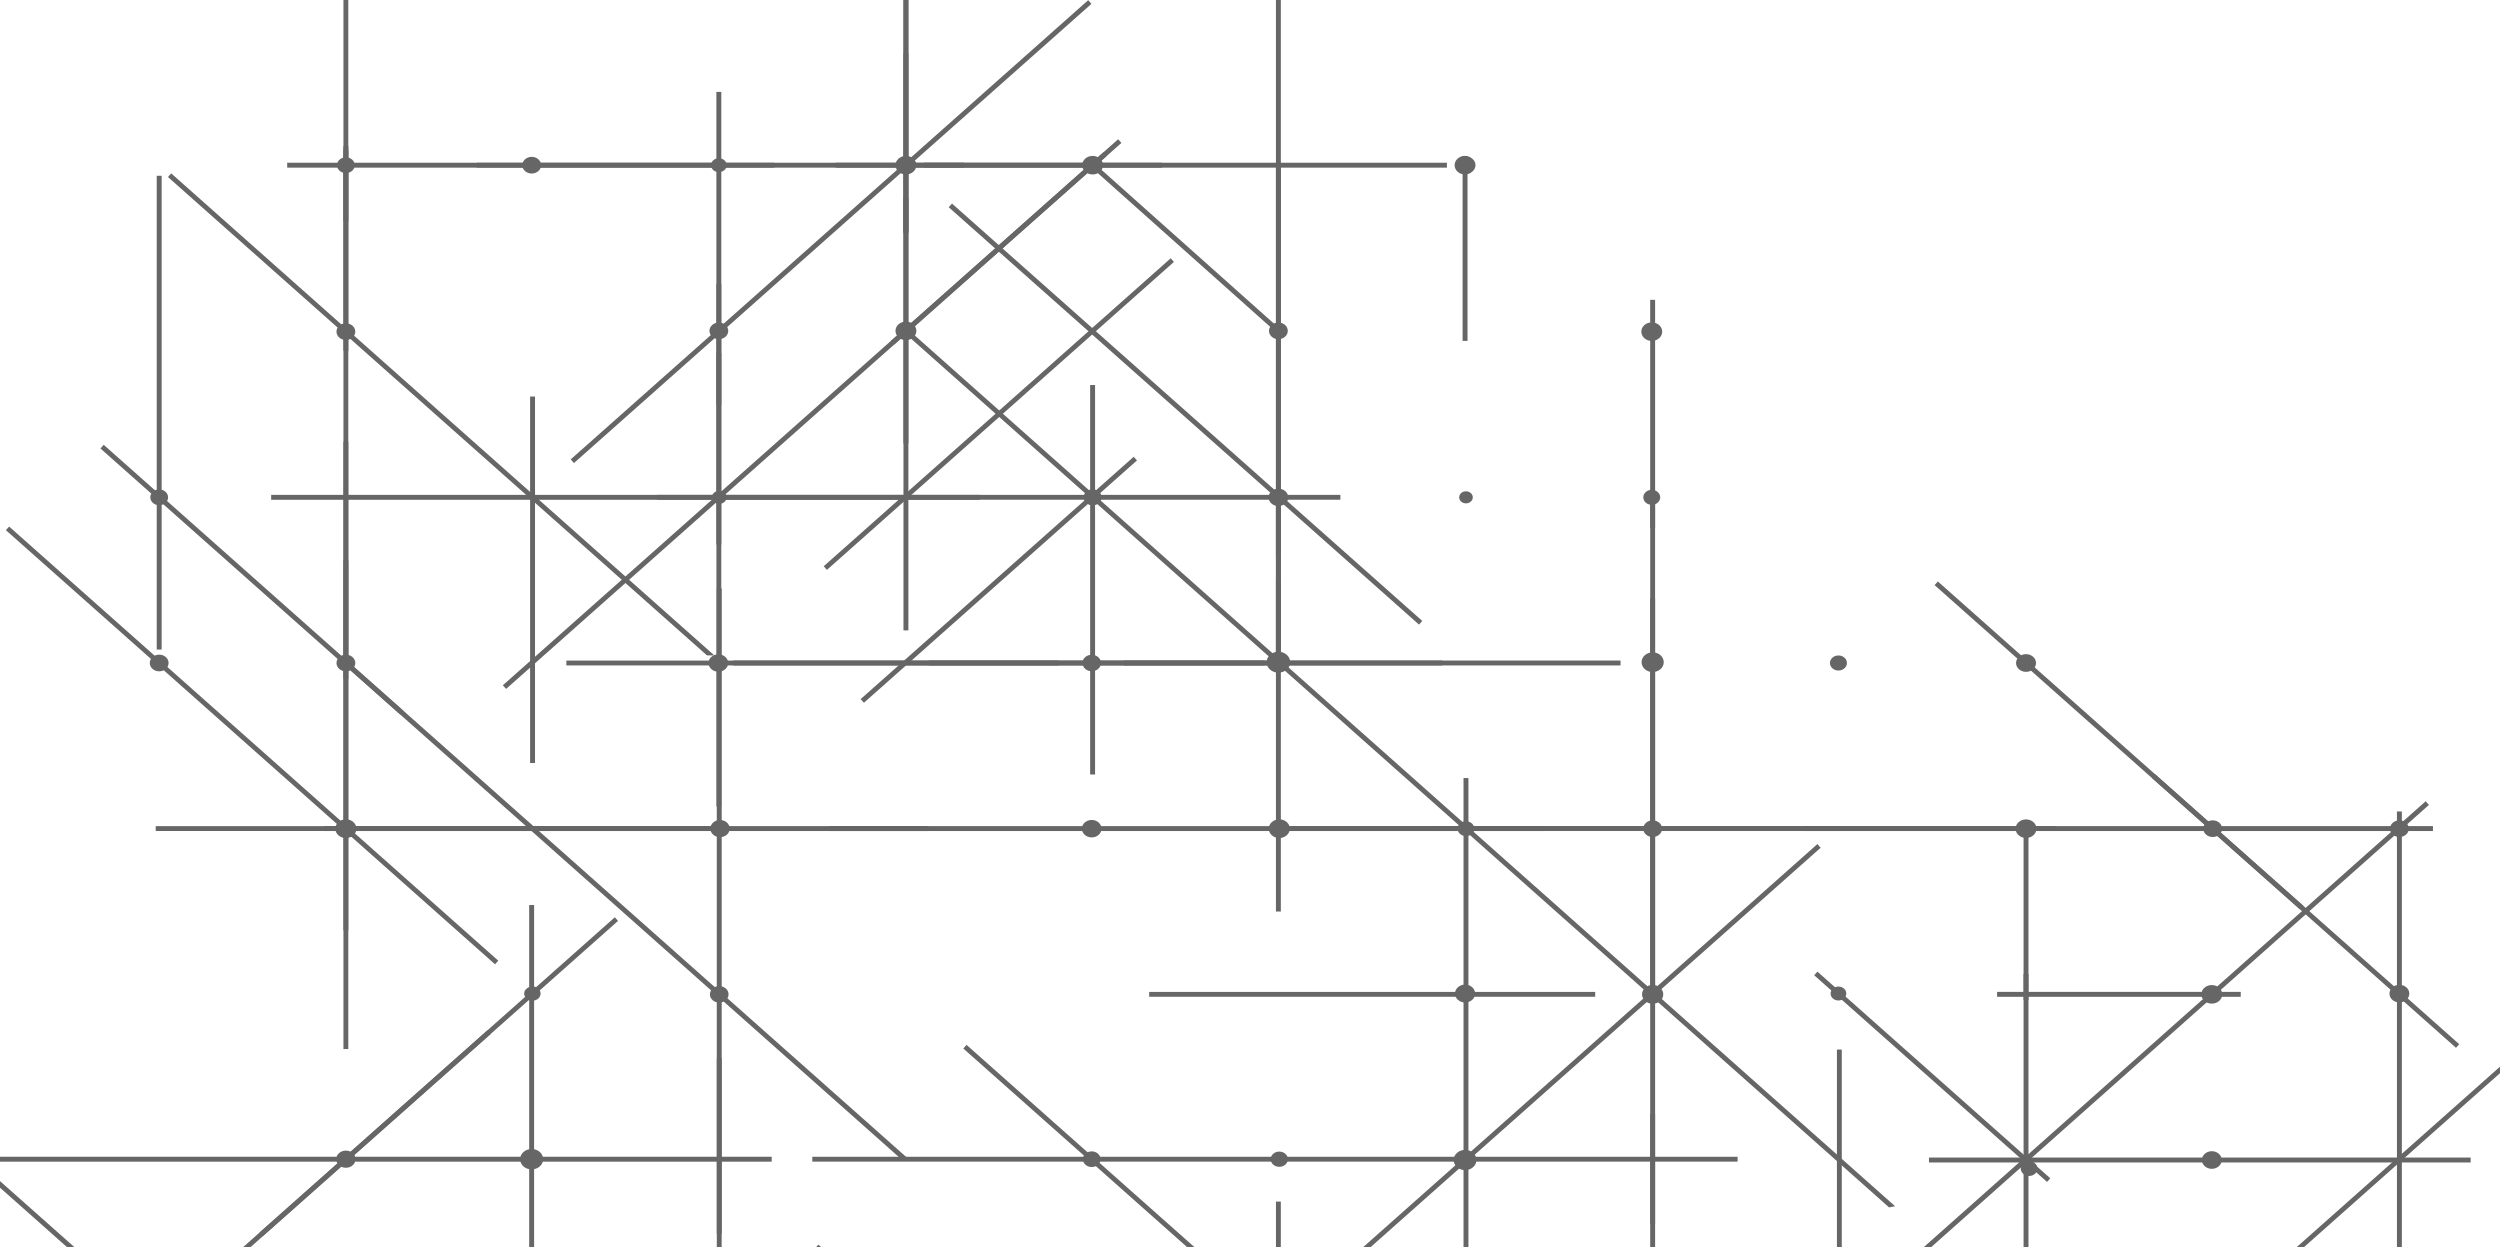 <?xml version="1.0" encoding="UTF-8"?>
<svg id="Layer_2" data-name="Layer 2" xmlns="http://www.w3.org/2000/svg" xmlns:xlink="http://www.w3.org/1999/xlink" viewBox="0 0 1366 681.55">
  <defs>
    <style>
      .cls-1 {
        clip-path: url(#clippath);
      }

      .cls-2, .cls-3, .cls-4 {
        fill: none;
      }

      .cls-2, .cls-5 {
        stroke-width: 0px;
      }

      .cls-3 {
        stroke-width: 2.66px;
      }

      .cls-3, .cls-4 {
        stroke: #666;
        stroke-miterlimit: 10;
      }

      .cls-4 {
        stroke-width: 2.69px;
      }

      .cls-5 {
        fill: #666;
      }
    </style>
    <clipPath id="clippath">
      <rect class="cls-2" width="1366" height="681.55"/>
    </clipPath>
  </defs>
  <g id="Layer_1-2" data-name="Layer 1">
    <g class="cls-1">
      <path class="cls-3" d="M4.1,288.7l267.27,237.2L4.1,288.7Z"/>
      <path class="cls-4" d="M456.65,90.26h178.21-178.21Z"/>
      <path class="cls-4" d="M495-36.35V126.79-36.35Z"/>
      <path class="cls-3" d="M495,127.5V-37.07,127.5Z"/>
      <path class="cls-3" d="M260.42,90.26h162.65-162.65Z"/>
      <path class="cls-3" d="M188.99,121.03V-30.6,121.03Z"/>
      <path class="cls-4" d="M800.51,85.22v101.04-101.04Z"/>
      <path class="cls-4" d="M698.51-33.25v337.98V-33.25Z"/>
      <path class="cls-4" d="M597,90.26l101.51,90.52-101.51-90.52Z"/>
      <path class="cls-4" d="M790.59,90.26h-285.66,285.66Z"/>
      <path class="cls-4" d="M603.91,84.13l-116.31,103.21,116.31-103.21Z"/>
      <path class="cls-4" d="M595.48,1.1l-282.76,250.91L595.48,1.1Z"/>
      <path class="cls-4" d="M495,242.33V29.14v213.19Z"/>
      <path class="cls-4" d="M526.56,90.26H156.92h369.64Z"/>
      <path class="cls-4" d="M392.78,221.25V50.22v171.03Z"/>
      <path class="cls-4" d="M188.99,191.67v-111.86,111.86Z"/>
      <path class="cls-4" d="M903.01,288.69v-124.86,124.86Z"/>
      <path class="cls-4" d="M698.51,88.65v275.22V88.65Z"/>
      <path class="cls-4" d="M519.27,112.23l256.97,228.05-256.97-228.05Z"/>
      <path class="cls-3" d="M640.55,142.13l-189.6,168.26,189.6-168.26Z"/>
      <path class="cls-3" d="M359.12,271.74h373.27s-373.27,0-373.27,0Z"/>
      <path class="cls-4" d="M611.84,77.09l-336.2,298.34L611.84,77.09Z"/>
      <path class="cls-4" d="M495,344.44V108.08v236.36Z"/>
      <path class="cls-4" d="M392.78,297.5v-142.49,142.49Z"/>
      <path class="cls-4" d="M148.17,271.74h387.15H148.17Z"/>
      <path class="cls-3" d="M386.82,356.79L92.66,95.73l294.15,261.06Z"/>
      <path class="cls-3" d="M188.99,81.6v289.32V81.6Z"/>
      <path class="cls-4" d="M86.98,354.91V96.05v258.86Z"/>
      <path class="cls-4" d="M614.07,362.26h271.39-271.39Z"/>
      <path class="cls-4" d="M698.51,269.75v94.05-94.05Z"/>
      <path class="cls-3" d="M1032.59,658.3L495,180.78l537.6,477.52Z"/>
      <path class="cls-3" d="M507.49,362.26h280.53-280.53Z"/>
      <path class="cls-4" d="M620.35,250.58l-149.2,132.41,149.2-132.41Z"/>
      <path class="cls-4" d="M597,423.19v-212.81,212.81Z"/>
      <path class="cls-4" d="M400.64,362.26h290.22-290.22Z"/>
      <path class="cls-3" d="M309.46,362.27h268.57-268.57Z"/>
      <path class="cls-3" d="M392.78,192.88v247.8-247.8Z"/>
      <path class="cls-4" d="M290.99,416.91v-200.25,200.25Z"/>
      <path class="cls-4" d="M55.78,244.05l163.92,145.47L55.78,244.05Z"/>
      <path class="cls-4" d="M1257.6,495.89l-199.65-177.18,199.65,177.18Z"/>
      <path class="cls-4" d="M986.19,452.73h343.17-343.17Z"/>
      <path class="cls-3" d="M903.01,540.56v-266.52,266.52Z"/>
      <path class="cls-3" d="M700.69,452.73h302.14-302.14Z"/>
      <path class="cls-4" d="M698.51,498.05v-181.49,181.49Z"/>
      <path class="cls-4" d="M452.79,452.73h390.8-390.8Z"/>
      <path class="cls-3" d="M85.09,452.73h310.17H85.09Z"/>
      <path class="cls-3" d="M188.99,306.28v202.05-202.05Z"/>
      <path class="cls-3" d="M188.99,573.19V241.42v331.77Z"/>
      <path class="cls-3" d="M1342.84,571.53l-166.11-147.41,166.11,147.41Z"/>
      <path class="cls-4" d="M1091.21,543.31h133.13-133.13Z"/>
      <path class="cls-4" d="M1107.02,546.39v-93.6,93.6Z"/>
      <path class="cls-3" d="M1123.34,452.73h-339.14,339.14Z"/>
      <path class="cls-4" d="M903.01,668.74v-341.84,341.84Z"/>
      <path class="cls-3" d="M627.91,543.31h243.7-243.7Z"/>
      <path class="cls-4" d="M189,362.27l305.49,271.11L189,362.27Z"/>
      <path class="cls-4" d="M507.19,452.73H177.17h330.02Z"/>
      <path class="cls-4" d="M392.99,674.1v-352.55,352.55Z"/>
      <path class="cls-4" d="M1311.03,443.38v360.99-360.99Z"/>
      <path class="cls-4" d="M1054,633.83h295.96-295.96Z"/>
      <path class="cls-3" d="M992.15,531.89l127.24,112.92-127.24-112.92Z"/>
      <path class="cls-4" d="M709.61,714.49l284.3-252.28-284.3,252.28Z"/>
      <path class="cls-4" d="M801.01,751.57v-326.45,326.45Z"/>
      <path class="cls-4" d="M290.49,494.51v187.67-187.67Z"/>
      <path class="cls-3" d="M142.65,674.5l194.17-172.31-194.17,172.31Z"/>
      <path class="cls-3" d="M1385.14,567.62l-250.72,222.51,250.72-222.51Z"/>
      <path class="cls-4" d="M1107.02,825.62v-293.49,293.49Z"/>
      <path class="cls-3" d="M1005.02,784.27v-210.79,210.79Z"/>
      <path class="cls-4" d="M903.01,748.99v-140.23,140.23Z"/>
      <path class="cls-3" d="M527.23,571.91l241.05,213.92-241.05-213.92Z"/>
      <path class="cls-3" d="M949.43,633.39h-505.58,505.58Z"/>
      <path class="cls-3" d="M392.99,779.58v-201.42,201.42Z"/>
      <path class="cls-4" d="M8.27,793.76l258.94-229.78L8.27,793.76Z"/>
      <path class="cls-4" d="M421.65,633.39H-44.65h466.29Z"/>
      <path class="cls-3" d="M698.51,656.54v225.69-225.69Z"/>
      <path class="cls-4" d="M-56.91,596.64l389.3,345.5L-56.91,596.64Z"/>
      <path class="cls-4" d="M446.25,681.08l403.02,357.66-403.02-357.66Z"/>
      <line class="cls-4" x1="872.6" y1="841.85" x2="1326.27" y2="438.81"/>
      <path class="cls-5" d="M804.47,86.73c-1.02-.95-2.45-1.55-4.04-1.55-3.11,0-5.63,2.27-5.63,5.07s2.52,5.07,5.63,5.07c1.58,0,3.01-.59,4.03-1.54,1.07-.87,1.76-2.13,1.76-3.53s-.68-2.65-1.76-3.53Z"/>
      <ellipse class="cls-5" cx="902.52" cy="181.22" rx="5.71" ry="5.07"/>
      <ellipse class="cls-5" cx="902.52" cy="271.74" rx="4.62" ry="4.1"/>
      <ellipse class="cls-5" cx="801.01" cy="271.74" rx="3.72" ry="3.3"/>
      <path class="cls-5" d="M698.51,276.51c2.96,0,5.37-2.13,5.37-4.76s-2.41-4.76-5.37-4.76-5.37,2.13-5.37,4.76,2.4,4.76,5.37,4.76Z"/>
      <ellipse class="cls-5" cx="597" cy="271.74" rx="4.94" ry="4.39"/>
      <ellipse class="cls-5" cx="393" cy="271.74" rx="4.02" ry="3.57"/>
      <ellipse class="cls-5" cx="1107.02" cy="362.26" rx="5.46" ry="4.84"/>
      <ellipse class="cls-5" cx="1004.52" cy="362.26" rx="4.64" ry="4.12"/>
      <path class="cls-5" d="M596.51,366.76c2.8,0,5.07-2.02,5.07-4.5s-2.27-4.5-5.07-4.5-5.07,2.01-5.07,4.5,2.27,4.5,5.07,4.5Z"/>
      <ellipse class="cls-5" cx="392.5" cy="362.27" rx="5.37" ry="4.76"/>
      <ellipse class="cls-5" cx="903.01" cy="361.82" rx="6.06" ry="5.38"/>
      <path class="cls-5" d="M698.51,356.1c-3.56,0-6.45,2.56-6.45,5.72s2.89,5.72,6.45,5.72,6.45-2.56,6.45-5.72-2.89-5.72-6.45-5.72Z"/>
      <path class="cls-5" d="M699,447.68c-3.18,0-5.75,2.29-5.75,5.11s2.58,5.11,5.75,5.11,5.76-2.29,5.76-5.11-2.58-5.11-5.76-5.11Z"/>
      <ellipse class="cls-5" cx="596.51" cy="452.79" rx="5.37" ry="4.77"/>
      <ellipse class="cls-5" cx="188.99" cy="452.79" rx="5.77" ry="5.12"/>
      <ellipse class="cls-5" cx="903.01" cy="543.31" rx="5.8" ry="5.15"/>
      <path class="cls-5" d="M393.43,448.04c-2.92,0-5.29,2.1-5.29,4.7s2.37,4.7,5.29,4.7,5.29-2.1,5.29-4.7-2.37-4.7-5.29-4.7Z"/>
      <ellipse class="cls-5" cx="392.99" cy="543.31" rx="5.09" ry="4.52"/>
      <ellipse class="cls-5" cx="1004.52" cy="542.86" rx="4.29" ry="3.81"/>
      <path class="cls-5" d="M800.51,639.36c3.44,0,6.23-2.47,6.23-5.53s-2.79-5.53-6.23-5.53-6.23,2.47-6.23,5.53,2.79,5.53,6.23,5.53Z"/>
      <ellipse class="cls-5" cx="800.51" cy="542.87" rx="5.5" ry="4.89"/>
      <path class="cls-5" d="M290.99,538.97c-1.01,0-1.94.32-2.68.83-1.14.64-1.91,1.77-1.91,3.06s.75,2.41,1.89,3.05c.75.52,1.68.85,2.7.85,2.42,0,4.39-1.74,4.39-3.89s-1.97-3.89-4.39-3.89Z"/>
      <ellipse class="cls-5" cx="596.51" cy="633.39" rx="4.82" ry="4.28"/>
      <path class="cls-5" d="M699,637.56c2.6,0,4.7-1.87,4.7-4.17s-2.11-4.17-4.7-4.17-4.7,1.87-4.7,4.17,2.11,4.17,4.7,4.17Z"/>
      <ellipse class="cls-5" cx="495" cy="90.26" rx="5.71" ry="5.07"/>
      <ellipse class="cls-5" cx="597" cy="90.26" rx="5.71" ry="5.07"/>
      <ellipse class="cls-5" cx="698.51" cy="180.78" rx="5.14" ry="4.56"/>
      <ellipse class="cls-5" cx="392.78" cy="180.78" rx="5.14" ry="4.56"/>
      <ellipse class="cls-5" cx="495" cy="180.78" rx="5.71" ry="5.07"/>
      <ellipse class="cls-5" cx="392.78" cy="90.26" rx="4.29" ry="3.8"/>
      <ellipse class="cls-5" cx="290.52" cy="90.26" rx="5.14" ry="4.56"/>
      <ellipse class="cls-5" cx="188.99" cy="90.26" rx="4.86" ry="4.31"/>
      <ellipse class="cls-5" cx="188.99" cy="181.21" rx="5.14" ry="4.56"/>
      <ellipse class="cls-5" cx="189" cy="362.27" rx="5.14" ry="4.56"/>
      <ellipse class="cls-5" cx="86.98" cy="362.26" rx="5.14" ry="4.56"/>
      <ellipse class="cls-5" cx="86.98" cy="271.74" rx="4.86" ry="4.31"/>
      <ellipse class="cls-5" cx="801.01" cy="452.79" rx="4.57" ry="4.06"/>
      <ellipse class="cls-5" cx="903.01" cy="452.79" rx="5.14" ry="4.56"/>
      <ellipse class="cls-5" cx="1107.02" cy="452.79" rx="5.71" ry="5.07"/>
      <ellipse class="cls-5" cx="1209.02" cy="452.79" rx="5.14" ry="4.56"/>
      <ellipse class="cls-5" cx="1311.03" cy="452.79" rx="5.14" ry="4.56"/>
      <ellipse class="cls-5" cx="1311.03" cy="542.91" rx="5.43" ry="4.82"/>
      <ellipse class="cls-5" cx="1208.52" cy="543.31" rx="5.71" ry="5.07"/>
      <ellipse class="cls-5" cx="1208.54" cy="633.83" rx="5.43" ry="4.82"/>
      <ellipse class="cls-5" cx="1108.69" cy="638.49" rx="4.57" ry="4.06"/>
      <ellipse class="cls-5" cx="188.99" cy="633.38" rx="5.29" ry="4.69"/>
      <ellipse class="cls-5" cx="290.49" cy="633.39" rx="6.29" ry="5.58"/>
    </g>
  </g>
</svg>